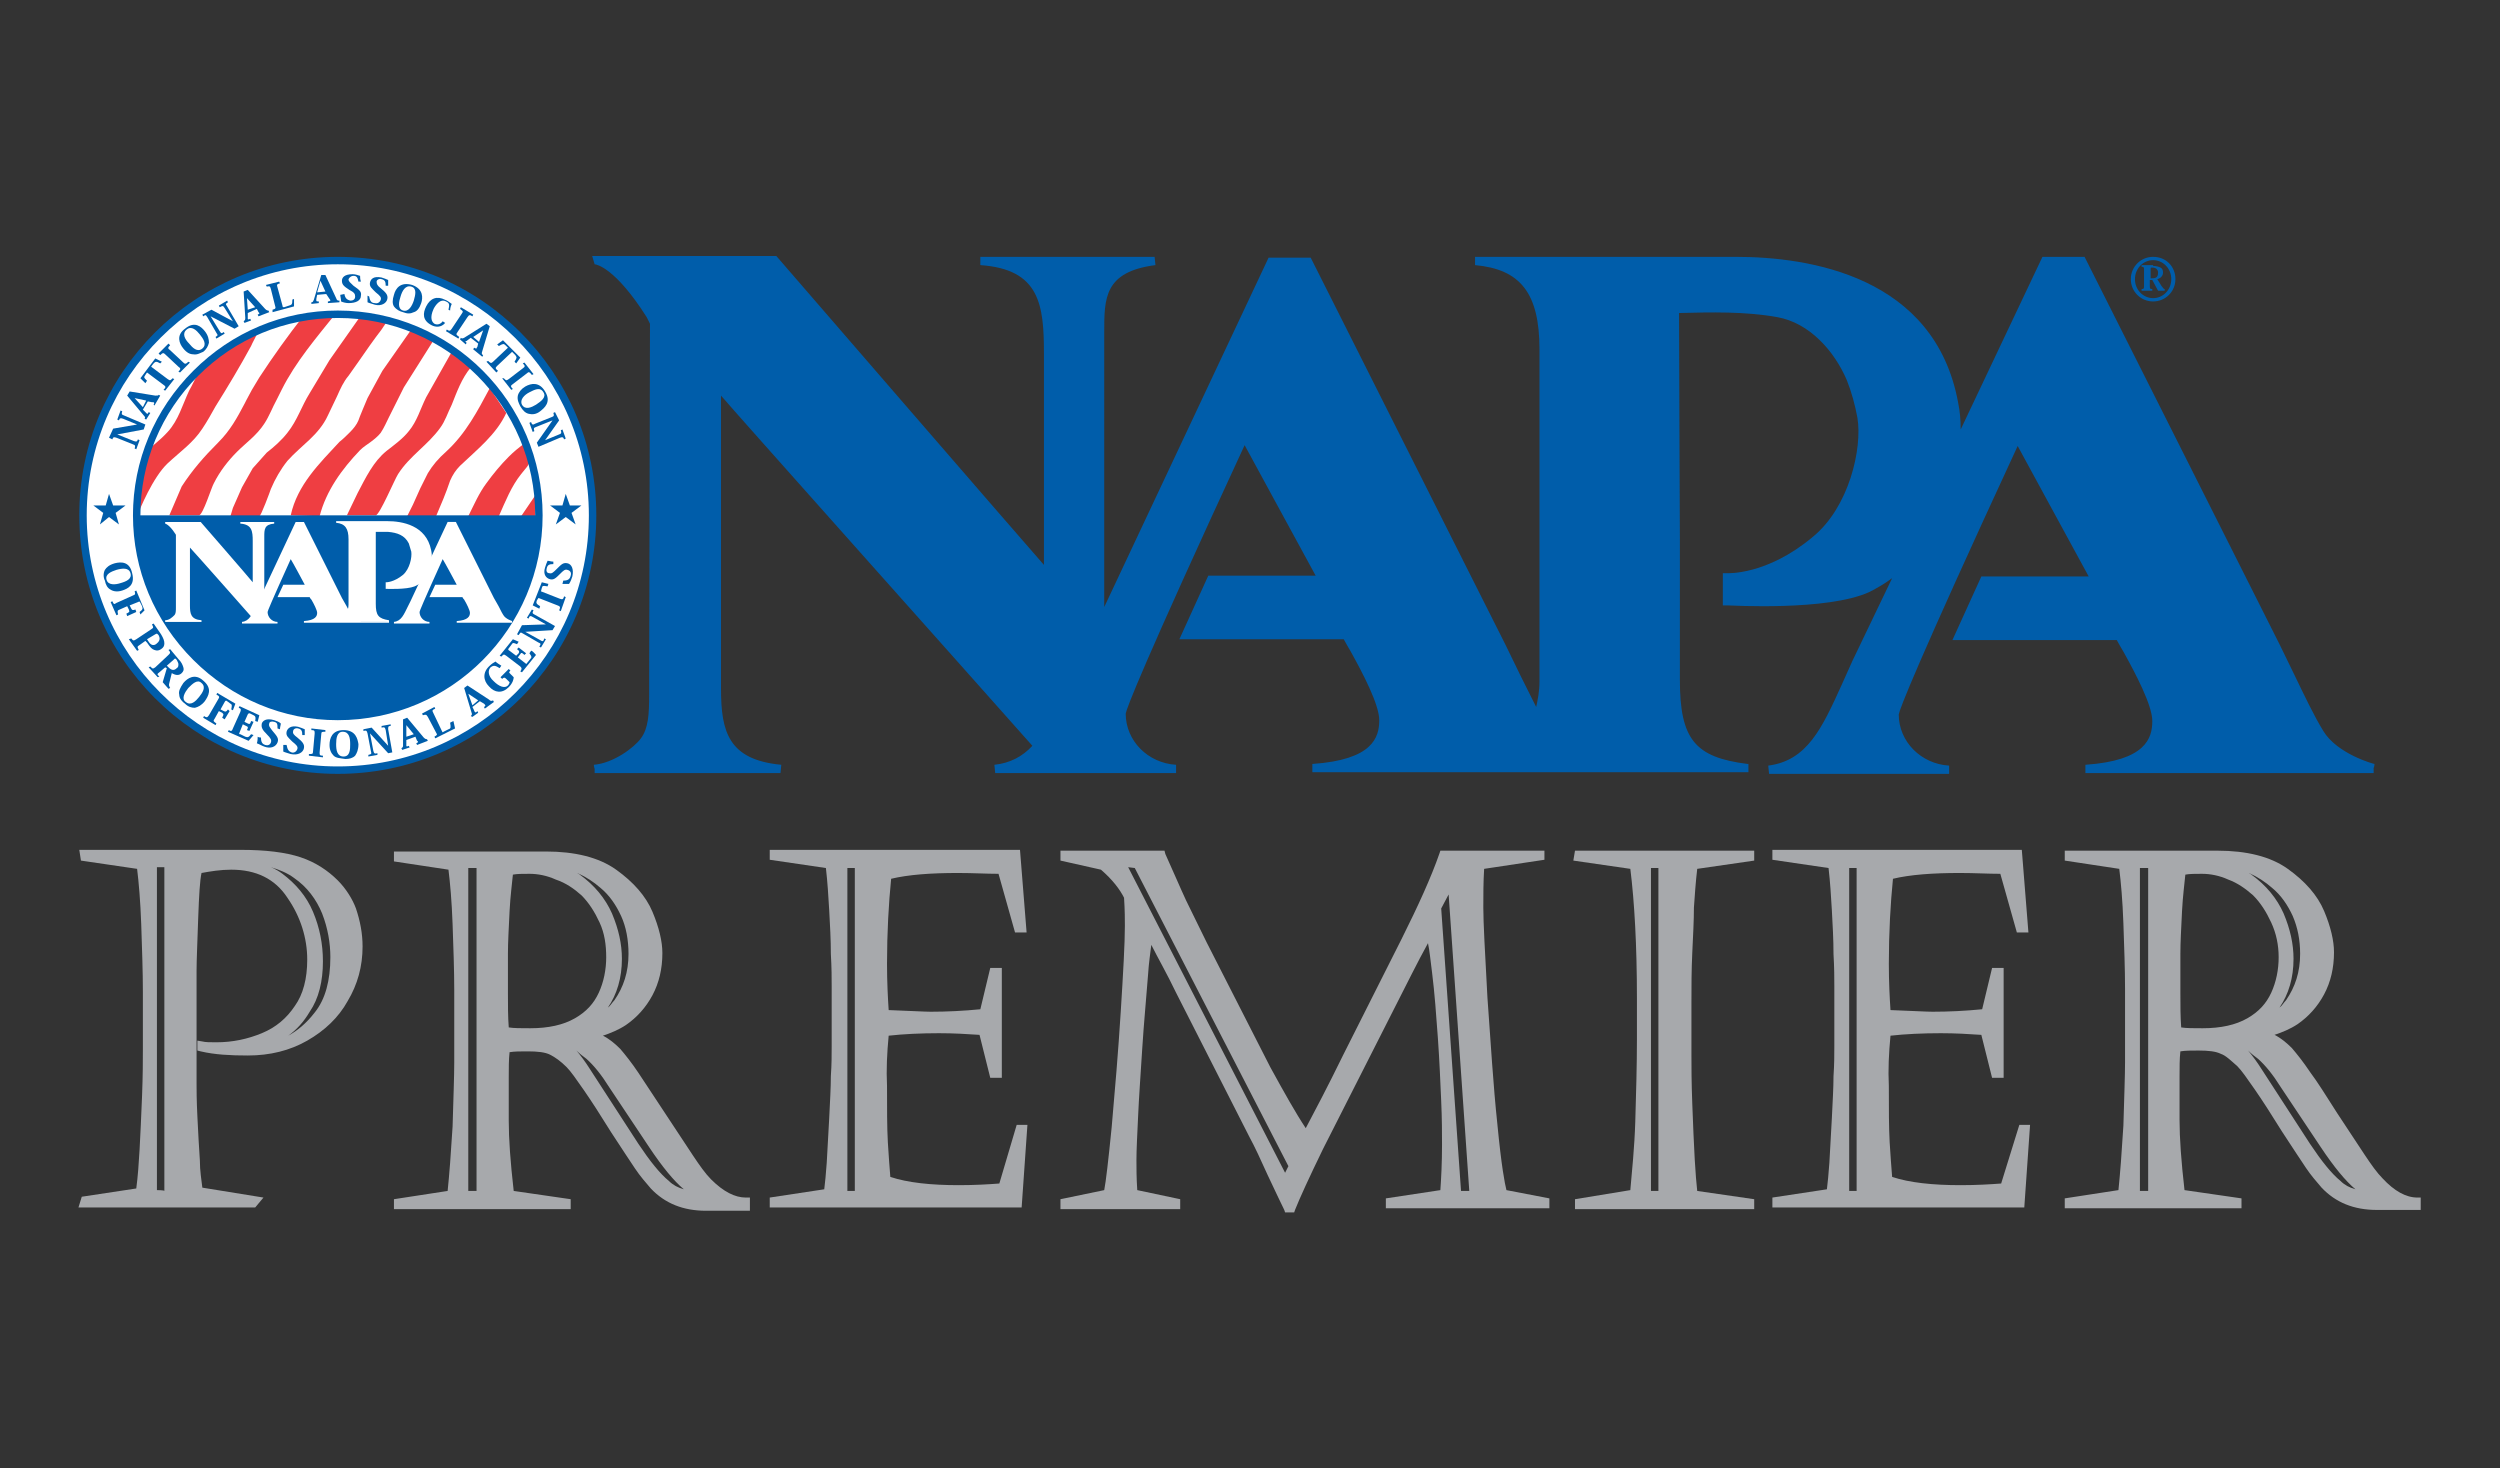 <?xml version="1.0" encoding="utf-8"?>
<!-- Generator: Adobe Illustrator 27.0.0, SVG Export Plug-In . SVG Version: 6.00 Build 0)  -->
<svg version="1.1" id="Layer_1" xmlns="http://www.w3.org/2000/svg" xmlns:xlink="http://www.w3.org/1999/xlink" x="0px" y="0px"
	 viewBox="0 0 302.7 177.8" style="enable-background:new 0 0 302.7 177.8;" xml:space="preserve">
<rect x="0" y="0" width="302.7" height="177.8" fill="#333333" stroke="none"/>
<style type="text/css">
	.st0{fill:#005DAA;}
	.st1{fill:#FFFFFF;}
	.st2{fill:#EF3E42;}
	.st3{fill:none;}
	.st4{fill:#A7A9AC;}
</style>
<g>
	<path class="st0" d="M281.3,88.5c-1.1-1.8-2.2-4.1-3.5-6.8L276,78l-23.6-46.9h-5.1L237.4,52c0-1.2-0.1-2.2-0.3-3.2
		c-2.8-15.4-18.1-17.7-26.9-17.7h-31.6l0,1c5.5,0.5,7.8,3.4,7.8,10.2v40.2c0,1.2-0.2,2.2-0.4,3.1c-0.6-1.2-1.2-2.4-1.9-3.8l-1.8-3.7
		l-23.6-46.9h-5.1l-19.9,42.3V40.8l0-0.6c0-4.1,0-7.3,6.2-8.1l-0.1-1h-21.1l0,1c7.2,0.5,7.7,4.8,7.7,10.7c0,0,0,23.2,0,25.6
		c-1.7-1.9-32.4-37.4-32.4-37.4l-22.1,0c-0.1,0-0.2,0-0.2,0L72,32v0h0v0h0c0.2,0,2.5,0.4,6.3,6.4c0,0,0.3,0.6,0.4,0.8
		c0,0.2-0.1,43.2-0.1,43.2c0,0,0,1.4,0,1.7c0,2.4-0.1,4.1-1,5.3c-0.8,1.1-3.3,3-5.7,3.2c0,0,0,0.2,0.1,0.5v0.5h22.5l0.1-1
		c-6.4-0.6-7.3-4-7.3-9.2c0-0.5,0-1,0-1.5v-34c1.6,1.9,29.1,32.7,37.7,42.4c-1.2,1.3-2.7,2.1-4.6,2.3l0.1,1h21.9l0-1
		c-3.4-0.2-6.1-2.9-6.1-6.2c0.1-0.6,2-5.7,14.4-32.5c0.8,1.5,7.9,14.5,8.6,15.8h-13l-3.5,7.7h19.9c0.2,0.4,0.8,1.4,0.8,1.4
		c1.5,2.7,3.5,6.5,3.5,8.4c0,2.1-0.8,4.8-8.1,5.3l0,1l52.8,0v-1h-0.1c-6.4-0.8-8.2-3-8.2-10.2V65.6c0,0-0.1-24.1-0.1-27.7
		c3.9-0.1,8-0.2,11.9,0.5c3.9,0.7,6.9,4.1,8.4,7.6c0.6,1.5,1,3,1.3,4.6c0.6,3.7-1,10.8-5.4,14.4c-5.6,4.7-10.4,4.4-10.4,4.4l-0.5,0
		v3.9l0.5,0c0.5,0,12.1,0.7,17.2-1.6c1-0.5,2-1.1,2.8-1.7L224.3,80l-1.3,2.9c-2.4,5.3-4.2,9.2-8.9,9.8l0.1,1H236l0-1
		c-3.4-0.2-6.1-2.9-6.1-6.2c0.1-0.6,2-5.7,14.4-32.5c0.8,1.5,7.9,14.5,8.6,15.8h-13l-3.5,7.7h19.9c0.2,0.4,0.8,1.4,0.8,1.4
		c1.5,2.7,3.5,6.5,3.5,8.4c0,2.1-0.8,4.8-8.1,5.3l0,1l34.9,0V93c0.1-0.2,0.1-0.5,0.1-0.5C287.4,92.5,283,91.3,281.3,88.5L281.3,88.5
		z"/>
	<g>
		<path class="st1" d="M40.9,31.6c17,0,30.8,13.8,30.8,30.8S58,93.2,40.9,93.2S10.1,79.4,10.1,62.4S23.9,31.6,40.9,31.6z"/>
		<path class="st0" d="M9.6,62.4c0,17.3,14,31.3,31.3,31.3s31.3-14,31.3-31.3s-14-31.3-31.3-31.3S9.6,45.1,9.6,62.4z M10.5,62.4
			C10.5,45.6,24.2,32,40.9,32s30.4,13.6,30.4,30.4S57.7,92.8,40.9,92.8S10.5,79.1,10.5,62.4L10.5,62.4z"/>
	</g>
	<polygon class="st0" points="12.1,63.5 12.5,62.1 11.3,61.2 12.8,61.2 13.2,59.8 13.7,61.2 15.2,61.2 14,62.1 14.4,63.5 13.2,62.6 
			"/>
	<polygon class="st0" points="67.3,63.5 67.8,62.1 66.6,61.2 68.1,61.2 68.5,59.8 69,61.2 70.4,61.2 69.2,62.1 69.7,63.5 68.5,62.6 
			"/>
	<path class="st2" d="M16.6,62.5c0.3-0.8,1.9-4.7,3.7-6.4c1.5-1.4,3.1-2.5,4.2-4.2c0.6-0.9,1.1-1.8,1.6-2.7c1.5-2.4,3-4.9,4.3-7.3
		c0-0.1,1-1.9,0.9-1.9c-0.2-0.1-0.6,0.2-0.7,0.3c-0.5,0.2-1,0.5-1.4,0.8c-1.9,1-4,2.2-5.2,4.1c-0.4,0.7-0.7,1.4-1.1,2.1
		c-0.8,1.7-1.3,3.6-2.6,5c-0.9,1-2,1.8-3,2.7l-0.8,3.9l-0.4,3.6L16.6,62.5L16.6,62.5z"/>
	<path class="st2" d="M36.7,38.3c-1.8,2.3-3.6,4.8-5.3,7.4c-0.3,0.5-0.6,1-0.9,1.5c-0.5,0.9-0.9,1.7-0.9,1.7
		c-0.9,1.7-1.7,3.2-3.2,4.7c-1.7,1.7-3.1,3.3-4.4,5.3l-1.5,3.5h3.6c0.5-0.1,1.5-3.4,1.8-3.9c0.7-1.4,1.7-2.7,2.8-3.8
		c1.1-1.1,2.4-2,3.3-3.4c0.6-0.9,1-2,1.5-2.9c0.2-0.4,0.4-0.8,0.6-1.2c1.7-3.4,4.2-6.3,6.6-9.3"/>
	<path class="st2" d="M43.7,38.2l-3.8,5.4l-2.4,4c-1,1.6-1.5,3.3-2.7,4.8c-0.7,0.9-1.6,1.7-2.5,2.4l-1.7,1.9L29.3,59l-1.1,2.5
		l-0.3,1h3.5c0.2,0,1.3-3,1.4-3.3c0.5-1.2,1.2-2.4,2-3.4c1.7-1.9,3.8-3.1,4.9-5.5c0.4-0.8,0.7-1.5,1.1-2.3c0.4-0.9,0.8-1.8,1.4-2.5
		c0.4-0.6,0.8-1.1,1.2-1.7c0.9-1.3,1.8-2.6,2.8-3.9c0.2-0.3,0.4-0.6,0.6-0.9"/>
	<path class="st2" d="M49.8,39.9l-3.5,5l-1.8,3.3c0,0-1.1,2.6-1.1,2.7c-0.2,0.5-0.6,1-1,1.4c-0.4,0.4-0.9,0.9-1.3,1.2
		c-2.4,2.6-5.1,5.2-5.9,8.9c0.3,0,3.5,0.1,3.5,0.1c0.8-3.1,2.7-5.7,4.9-8c0.4-0.4,0.9-0.7,1.3-1c0.4-0.3,0.9-0.7,1.2-1.1
		c0.4-0.6,0.7-1.3,1-1.9c0.6-1.2,1.2-2.4,1.8-3.6l3.6-5.7"/>
	<path class="st2" d="M54.7,42.6l-3.1,5.5c-0.7,1.4-1.1,2.9-2.1,4.1c-0.7,0.9-1.8,1.7-2.7,2.4c-1.6,1.3-2.5,3.2-3.5,5.1l-1.3,2.7
		h3.5c0.5-0.1,2.3-4.4,2.7-5c1.4-2.2,3.6-3.5,5.1-5.6c0.6-0.8,0.9-1.8,1.4-2.8c0.6-1.5,1.2-3.2,2.3-4.5"/>
	<path class="st2" d="M59.3,47c-1.5,2.8-2.9,5.5-5.3,7.7c-0.9,0.8-1.6,1.6-2.2,2.6l-0.9,1.8l-0.9,2l-0.7,1.4h3.5
		c0.6-1.4,1.2-2.8,1.7-4.3c0.3-0.7,0.7-1.3,1.2-1.8c2.1-2,4.4-3.8,5.6-6.4"/>
	<path class="st2" d="M56.7,62.5c0.7-1.4,1.3-2.8,2.2-4c0.8-1.1,1.7-2.2,2.7-3.2c0.6-0.6,1.2-1.1,1.9-1.6c0,0,0.7,1.8,0.7,2.2
		c0,0.1-0.3,0.4-0.3,0.5c-0.2,0.3-0.5,0.6-0.8,1c-1.2,1.5-1.9,3.3-2.7,5.1"/>
	<polygon class="st2" points="63.1,62.5 64.8,60 64.8,62.5 	"/>
	<path class="st0" d="M65.3,62.4c0,13.4-10.9,24.3-24.3,24.3S16.6,75.8,16.6,62.4H65.3z"/>
	<path class="st0" d="M23.4,44.9c-4.7,4.7-7.3,10.9-7.3,17.5s2.6,12.8,7.3,17.5c4.7,4.7,10.9,7.3,17.5,7.3
		c13.7,0,24.8-11.1,24.8-24.8S54.6,37.6,40.9,37.6C34.3,37.6,28.1,40.2,23.4,44.9z M24,79.3c-4.5-4.5-7-10.5-7-16.9s2.5-12.4,7-16.9
		c4.5-4.5,10.5-7,16.9-7c13.2,0,23.9,10.7,23.9,23.9S54.1,86.3,40.9,86.3C34.5,86.3,28.6,83.8,24,79.3L24,79.3z"/>
	<path class="st1" d="M33.2,63.4l0-0.2h-4.1l0,0.2c1.4,0.1,1.5,0.9,1.5,2.1c0,0,0,4.6,0,5c-0.3-0.4-6.3-7.3-6.3-7.3h-4.3v0
		c0,0,0,0,0,0s0,0.2,0,0.2v0h0v0h0c0,0,0.5,0.1,1.2,1.2c0,0,0.1,0.1,0.1,0.2c0,0,0,8.4,0,8.4s0,0.3,0,0.3c0,0.5,0,0.8-0.2,1
		c-0.2,0.2-0.6,0.6-1.1,0.6c0,0,0,0,0,0.1v0.1h4.4l0-0.2c-1.3-0.1-1.4-0.8-1.4-1.8c0-0.1,0-0.2,0-0.3v-6.7c0.4,0.4,7.9,8.9,7.9,8.9
		H32V65C32,64.1,32,63.5,33.2,63.4L33.2,63.4z"/>
	<path class="st1" d="M43.7,75.2L43.7,75.2c0,0-0.9-0.3-1.2-0.8c-0.2-0.3-0.4-0.8-0.7-1.3l-0.4-0.7l-4.6-9.2h-1l-4.5,9.6l-0.3,0.6
		c-0.5,1-0.8,1.8-1.7,1.9l0,0.2h4.3l0-0.2c-0.7,0-1.2-0.6-1.2-1.2c0-0.1,0.4-1.1,2.8-6.4c0.2,0.3,1.6,2.9,1.7,3.1h-2.6l-0.7,1.5h3.9
		c0,0.1,0.2,0.3,0.2,0.3c0.3,0.5,0.7,1.3,0.7,1.6c0,0.4-0.2,0.9-1.6,1l0,0.2h10.3v-0.2C47.2,75.2,45.3,75.2,43.7,75.2L43.7,75.2z"/>
	<path class="st1" d="M52.2,66.6c-0.6-3-3.5-3.5-5.3-3.5h-6.2l0,0.2c1.1,0.1,1.5,0.7,1.5,2v7.9c0,0.9-0.5,1.3-0.5,1.3l0,0v0.7h4.9
		c0.2,0,0.3,0.1,0.5,0.1l0-0.2c-1.3-0.2-1.6-0.6-1.6-2v-3.3c0,0,0-4.7,0-5.4c0.5,0,1,0,1.5,0c1.1,0.1,2,0.4,2.5,1.4
		c0.1,0.3,0.2,0.7,0.3,1c0.1,0.7-0.2,2.1-1,2.8c-1.1,0.9-2,0.9-2,0.9l-0.1,0v0.8l0.1,0c0.1,0,2.4,0.1,3.4-0.3
		C52.1,70.2,52.5,67.9,52.2,66.6L52.2,66.6z"/>
	<path class="st1" d="M60.9,74.4c-0.2-0.3-0.4-0.8-0.7-1.3l-0.4-0.7l-4.6-9.2h-1l-4.5,9.6l-0.3,0.6c-0.5,1-0.8,1.8-1.7,1.9l0,0.2H52
		l0-0.2c-0.7,0-1.2-0.6-1.2-1.2c0-0.1,0.4-1.1,2.8-6.4c0.2,0.3,1.6,2.9,1.7,3.1h-2.6l-0.7,1.5H56c0,0.1,0.2,0.3,0.2,0.3
		c0.3,0.5,0.7,1.3,0.7,1.6c0,0.4-0.2,0.9-1.6,1l0,0.2H62v-0.1c0,0,0-0.1,0-0.1C62.1,75.2,61.2,75,60.9,74.4L60.9,74.4z"/>
	<g>
		<path class="st0" d="M13.7,51.9l2.9-0.5l0,0l-1.7-0.7c-0.3-0.1-0.4-0.1-0.5,0.2l-0.2-0.1l0.4-1.1l0.2,0.1
			c-0.1,0.3-0.1,0.4,0.2,0.5l2.6,1.1L17.4,52l-3.2,0.6l0,0l2,0.8c0.3,0.1,0.4,0.1,0.5-0.2l0.2,0.1l-0.4,1.1l-0.2-0.1
			c0.1-0.3,0.1-0.4-0.2-0.5l-2-0.8c-0.3-0.1-0.4-0.1-0.5,0.2L13.2,53L13.7,51.9L13.7,51.9z"/>
		<path class="st0" d="M17.9,48.6l-0.6,1l0.3,0.3c0.1,0.1,0.1,0.1,0.2,0.2c0.1,0,0.1,0,0.2-0.2l0.2,0.1l-0.5,0.8l-0.2-0.1
			c0.1-0.1,0.1-0.2-0.1-0.4l-2-2.4l0.3-0.5l3.1,0.5c0.3,0,0.4,0,0.4-0.1l0.2,0.1l-0.7,1.2L18.6,49c0.1-0.2,0.1-0.2,0-0.3
			c0,0-0.1,0-0.2,0L17.9,48.6L17.9,48.6z M17.7,48.5l-1.4-0.3l0,0l1,1.1L17.7,48.5L17.7,48.5z"/>
		<path class="st0" d="M18.3,44.4l2,1.5c0.3,0.2,0.3,0.2,0.6-0.1l0.2,0.1l-1.1,1.4l-0.2-0.1c0.3-0.3,0.3-0.4,0-0.6l-2-1.5l-0.2,0.3
			c-0.2,0.3-0.2,0.3,0.2,0.7l-0.2,0.3l-0.6-0.6l1.8-2.4l0.8,0.4l-0.2,0.2c-0.5-0.3-0.6-0.2-0.8,0C18.5,44.1,18.3,44.4,18.3,44.4z"/>
		<path class="st0" d="M21.6,45c0.3-0.3,0.3-0.4,0-0.6L20,42.9c-0.2-0.2-0.3-0.2-0.6,0.1l-0.2-0.2l1.2-1.2l0.2,0.2
			c-0.3,0.3-0.3,0.4,0,0.6l1.6,1.5c0.2,0.2,0.3,0.2,0.6-0.1l0.2,0.1l-1.2,1.2L21.6,45z"/>
		<path class="st0" d="M23.4,42.9c-0.4,0-0.8-0.2-1.2-0.7c-0.5-0.6-0.9-1.6,0.2-2.4c1.2-1,2-0.2,2.4,0.3c0.4,0.5,0.5,1,0.5,1.4
			c-0.1,0.4-0.3,0.8-0.7,1.1C24.3,42.7,23.9,43,23.4,42.9L23.4,42.9z M22.9,41.6c0.4,0.5,1,1.1,1.6,0.6c0.6-0.5,0.1-1.2-0.3-1.7
			c-0.4-0.5-1-1.1-1.6-0.6C22,40.4,22.4,41.1,22.9,41.6L22.9,41.6z"/>
		<path class="st0" d="M25.6,37.5l2.6,1.4l0,0l-1-1.6c-0.2-0.3-0.2-0.3-0.6-0.1l-0.1-0.2l1-0.6l0.1,0.2c-0.3,0.2-0.3,0.2-0.1,0.5
			l1.4,2.4l-0.5,0.3l-2.9-1.5l0,0l1.1,1.8c0.2,0.3,0.2,0.3,0.5,0.1l0.1,0.2l-1,0.6l-0.1-0.2c0.3-0.2,0.3-0.2,0.1-0.5l-1.1-1.9
			c-0.2-0.3-0.2-0.3-0.5-0.1l-0.1-0.2L25.6,37.5L25.6,37.5z"/>
		<path class="st0" d="M31.1,37.4L30,37.9l0,0.5c0,0.1,0,0.2,0,0.2c0,0.1,0.1,0.1,0.3,0l0.1,0.2l-0.8,0.3l-0.1-0.2
			c0.1-0.1,0.2-0.1,0.2-0.4l-0.2-3.2l0.5-0.2l2.1,2.3c0.2,0.2,0.3,0.2,0.4,0.2l0.1,0.2l-1.3,0.5l-0.1-0.2c0.2-0.1,0.2-0.1,0.2-0.2
			c0,0-0.1-0.1-0.1-0.1L31.1,37.4L31.1,37.4z M30.9,37.2l-1-1.1l0,0l0.1,1.4L30.9,37.2L30.9,37.2z"/>
		<path class="st0" d="M35.6,36.2l0,0.9L33,37.8L33,37.5c0.4-0.1,0.4-0.2,0.3-0.5L32.8,35c-0.1-0.3-0.1-0.4-0.5-0.3l-0.1-0.2
			l1.6-0.4l0.1,0.2c-0.4,0.1-0.4,0.2-0.3,0.5l0.6,2.2c0,0.2,0.1,0.2,0.2,0.2L35,37c0.3-0.1,0.4-0.1,0.4-0.7
			C35.3,36.3,35.6,36.2,35.6,36.2z"/>
		<path class="st0" d="M39.5,35.6l-1.1,0.1l-0.1,0.5c0,0.1,0,0.2,0,0.2c0,0.1,0.1,0.1,0.3,0.1l0,0.2l-0.9,0.1l0-0.2
			c0.2,0,0.2-0.1,0.3-0.3l0.9-3l0.5,0l1.3,2.8c0.1,0.3,0.2,0.3,0.4,0.3l0,0.2l-1.4,0.1l0-0.2c0.2,0,0.3-0.1,0.3-0.1
			c0,0,0-0.1-0.1-0.2L39.5,35.6L39.5,35.6z M39.4,35.3L38.8,34h0l-0.4,1.4L39.4,35.3L39.4,35.3z"/>
		<path class="st0" d="M41.7,35.6c0.1,0.6,0.4,0.7,0.7,0.8c0.3,0,0.6-0.1,0.6-0.5c0-0.3-0.1-0.5-0.7-0.8c-0.6-0.4-0.9-0.6-0.9-1.1
			c0-0.4,0.3-0.8,1.3-0.8c0.3,0,0.6,0.1,0.9,0.2c0,0.2,0,0.4,0.1,0.7l-0.3,0c-0.1-0.5-0.2-0.7-0.6-0.7c-0.3,0-0.5,0.2-0.6,0.4
			c0,0.3,0.2,0.4,0.6,0.8c0.7,0.5,1,0.7,0.9,1.2c0,0.6-0.6,0.9-1.5,0.9c-0.3,0-0.7-0.1-0.9-0.2c0-0.3-0.1-0.6-0.1-0.8L41.7,35.6
			L41.7,35.6z"/>
		<path class="st0" d="M44.7,35.9c0.1,0.6,0.3,0.8,0.7,0.8c0.3,0.1,0.6-0.1,0.7-0.4c0.1-0.3-0.1-0.5-0.6-0.9
			c-0.5-0.5-0.8-0.7-0.7-1.2c0.1-0.4,0.4-0.8,1.4-0.6c0.3,0.1,0.6,0.2,0.8,0.3c0,0.2,0,0.4,0,0.7l-0.3,0c0-0.5-0.1-0.7-0.5-0.8
			c-0.3-0.1-0.6,0.1-0.6,0.3c0,0.3,0.1,0.5,0.5,0.8c0.6,0.5,0.9,0.8,0.8,1.3c-0.1,0.5-0.7,0.9-1.5,0.7c-0.3-0.1-0.7-0.2-0.9-0.3
			c0-0.3,0-0.6,0-0.8L44.7,35.9L44.7,35.9z"/>
		<path class="st0" d="M47.7,37.1c-0.2-0.3-0.2-0.8,0-1.4c0.2-0.8,0.8-1.6,2.2-1.2c1.4,0.5,1.3,1.6,1.1,2.2c-0.2,0.6-0.5,1-0.9,1.1
			c-0.4,0.2-0.8,0.2-1.3,0C48.4,37.7,48,37.5,47.7,37.1z M48.5,35.9c-0.2,0.6-0.4,1.5,0.3,1.7c0.7,0.2,1.1-0.6,1.3-1.2
			c0.2-0.7,0.4-1.5-0.3-1.7C49.1,34.5,48.7,35.2,48.5,35.9z"/>
		<path class="st0" d="M54.3,37.5c0.1-0.5,0.2-0.8-0.3-1c-0.7-0.4-1.3,0.5-1.5,0.9c-0.5,1.1-0.2,1.6,0.1,1.8c0.4,0.2,0.8,0,1-0.3
			l0.3,0.2c-0.5,0.6-1.2,0.5-1.6,0.3c-1.2-0.6-1.1-1.5-0.7-2.3c0.5-1,1.3-1.3,2.3-0.8c0.3,0.1,0.5,0.3,0.8,0.5
			c-0.1,0.2-0.2,0.5-0.2,0.8L54.3,37.5L54.3,37.5z"/>
		<path class="st0" d="M54.1,39.9c0.3,0.2,0.4,0.2,0.6-0.1l1.2-1.8c0.2-0.3,0.2-0.3-0.2-0.6l0.1-0.2l1.5,0.9l-0.1,0.2
			c-0.3-0.2-0.4-0.2-0.6,0.1l-1.2,1.8c-0.2,0.3-0.2,0.3,0.2,0.6L55.5,41L54,40.1L54.1,39.9L54.1,39.9z"/>
		<path class="st0" d="M57.9,41.6l-0.9-0.7l-0.4,0.3c-0.1,0.1-0.1,0.1-0.2,0.1c-0.1,0.1,0,0.1,0.1,0.2l-0.1,0.2l-0.7-0.6l0.1-0.2
			c0.1,0.1,0.2,0.1,0.4,0l2.7-1.7l0.4,0.3l-0.9,3c-0.1,0.3-0.1,0.4,0.1,0.5l-0.1,0.2l-1.1-0.9l0.1-0.2c0.2,0.1,0.2,0.1,0.3,0.1
			c0,0,0-0.1,0.1-0.2L57.9,41.6L57.9,41.6z M58,41.4l0.5-1.4l0,0l-1.2,0.8C57.3,40.8,58,41.4,58,41.4z"/>
		<path class="st0" d="M62,42.6l-1.8,1.7c-0.2,0.2-0.3,0.3,0.1,0.6l-0.2,0.2l-1.2-1.3l0.2-0.1c0.3,0.3,0.4,0.3,0.6,0.1l1.8-1.7
			l-0.3-0.3c-0.2-0.2-0.3-0.2-0.8,0.1l-0.2-0.2l0.7-0.5l2.1,2.1l-0.5,0.7l-0.2-0.2c0.3-0.5,0.3-0.5,0.1-0.8L62,42.6L62,42.6z"/>
		<path class="st0" d="M61,45.8c0.3,0.3,0.3,0.3,0.6,0.1l1.7-1.3c0.3-0.2,0.3-0.3,0-0.6l0.2-0.1l1.1,1.4l-0.2,0.1
			C64.1,45,64,45,63.8,45.2l-1.7,1.3c-0.3,0.2-0.3,0.3,0,0.6l-0.2,0.1l-1.1-1.4L61,45.8L61,45.8z"/>
		<path class="st0" d="M62.7,47.9c0.1-0.4,0.4-0.8,0.9-1.1c0.7-0.4,1.7-0.6,2.4,0.6c0.8,1.3-0.1,2-0.6,2.4s-1,0.4-1.4,0.3
			c-0.4-0.1-0.7-0.4-1-0.9C62.8,48.8,62.6,48.4,62.7,47.9L62.7,47.9z M64.1,47.5c-0.6,0.3-1.2,0.9-0.9,1.5c0.4,0.7,1.2,0.3,1.7,0
			c0.6-0.4,1.3-0.9,0.9-1.5C65.4,46.8,64.7,47.2,64.1,47.5L64.1,47.5z"/>
		<path class="st0" d="M67.7,50.9L66,53.3l0,0l1.7-0.7c0.3-0.1,0.3-0.2,0.2-0.5l0.2-0.1l0.4,1.1l-0.2,0.1c-0.1-0.3-0.2-0.3-0.5-0.2
			l-2.6,1.1l-0.2-0.5l1.9-2.7l0,0l-2,0.8c-0.3,0.1-0.3,0.2-0.2,0.5l-0.2,0.1l-0.4-1.1l0.2-0.1c0.1,0.3,0.2,0.4,0.5,0.2l2-0.8
			c0.3-0.1,0.3-0.2,0.2-0.5l0.2-0.1L67.7,50.9L67.7,50.9z"/>
	</g>
	<g>
		<path class="st0" d="M12.7,69c0.2-0.3,0.5-0.6,1.2-0.8c0.8-0.2,1.8-0.2,2.1,1.2c0.4,1.5-0.6,1.9-1.2,2.1c-0.6,0.2-1.1,0.1-1.4-0.1
			c-0.4-0.2-0.6-0.6-0.7-1.1C12.5,69.9,12.5,69.4,12.7,69L12.7,69z M14.1,69c-0.6,0.2-1.4,0.5-1.2,1.2c0.2,0.7,1.1,0.6,1.7,0.4
			c0.7-0.2,1.4-0.5,1.2-1.2C15.6,68.7,14.8,68.8,14.1,69z"/>
		<path class="st0" d="M16.5,74.1l-1.1,0.5l-0.1-0.3c0.4-0.2,0.4-0.2,0.3-0.5l-0.2-0.4l-0.9,0.4c-0.3,0.1-0.3,0.2-0.2,0.6l-0.2,0.1
			l-0.7-1.6l0.2-0.1c0.2,0.4,0.2,0.4,0.5,0.2l2-0.9c0.3-0.1,0.3-0.2,0.2-0.5l0.2-0.1l1,2.4L17,74.4l-0.1-0.3
			c0.4-0.3,0.4-0.4,0.3-0.7L17,73c-0.1-0.2-0.1-0.2-0.3-0.1l-1,0.4l0.2,0.4c0.1,0.2,0.2,0.2,0.5,0.1L16.5,74.1L16.5,74.1z"/>
		<path class="st0" d="M15.9,77.3c0.2,0.3,0.3,0.3,0.6,0.1l1.8-1.2c0.3-0.2,0.3-0.2,0.1-0.6l0.2-0.1l0.9,1.3
			c0.3,0.5,0.4,0.8,0.4,1.1c0,0.3-0.1,0.5-0.4,0.7c-0.3,0.2-0.5,0.2-0.8,0.1c-0.3-0.1-0.5-0.3-0.9-0.9l-0.2-0.2l-0.7,0.5
			c-0.3,0.2-0.3,0.2-0.1,0.6l-0.2,0.1l-1-1.4L15.9,77.3L15.9,77.3z M18,77.7c0.3,0.5,0.7,0.5,1,0.2c0.5-0.4,0.3-0.8,0.2-1l-0.1-0.1
			c-0.1-0.1-0.1-0.1-0.3,0l-1,0.6L18,77.7L18,77.7z"/>
		<path class="st0" d="M21.6,79.8c0.4,0.4,0.5,0.7,0.6,1c0.1,0.3,0,0.5-0.2,0.7c-0.3,0.3-0.7,0.3-1.2,0l-0.3,1.2
			c-0.1,0.3,0,0.4,0.1,0.6l-0.2,0.1l-0.7-0.8l0.5-1.7L20,80.8l-0.7,0.6c-0.3,0.2-0.3,0.3,0,0.5l-0.2,0.1l-1.1-1.2l0.2-0.1
			c0.3,0.3,0.3,0.3,0.6,0.1l1.6-1.5c0.2-0.2,0.3-0.3,0-0.6l0.2-0.1L21.6,79.8L21.6,79.8z M21.3,79.8c-0.1-0.1-0.1-0.1-0.3,0.1
			l-0.8,0.7l0.2,0.2c0.4,0.4,0.7,0.4,1,0.1c0.2-0.1,0.2-0.3,0.2-0.5c0-0.1-0.1-0.3-0.2-0.5L21.3,79.8L21.3,79.8z"/>
		<path class="st0" d="M21.7,84.1c-0.1-0.4,0.1-0.8,0.5-1.4c0.5-0.6,1.4-1.2,2.4-0.3c1.2,1,0.6,1.9,0.2,2.5
			c-0.4,0.5-0.8,0.7-1.2,0.8c-0.4,0-0.8-0.1-1.2-0.5C22.1,85,21.7,84.6,21.7,84.1L21.7,84.1z M22.8,83.3c-0.4,0.5-0.9,1.3-0.3,1.7
			c0.6,0.5,1.2-0.1,1.6-0.6c0.4-0.5,0.9-1.2,0.3-1.7C23.9,82.2,23.3,82.8,22.8,83.3L22.8,83.3z"/>
		<path class="st0" d="M27.8,86.1l-0.6,1l-0.3-0.2c0.2-0.4,0.2-0.4,0-0.6l-0.4-0.2L26,87c-0.2,0.3-0.2,0.3,0.2,0.6l-0.1,0.2
			l-1.5-0.9l0.1-0.2c0.3,0.2,0.4,0.2,0.6-0.1l1.1-1.9c0.2-0.3,0.2-0.4-0.2-0.6l0.1-0.2l2.2,1.3l-0.3,0.8L28,85.9
			c0.1-0.5,0.1-0.6-0.1-0.7l-0.4-0.3c-0.1-0.1-0.2-0.1-0.3,0.1l-0.5,0.9l0.4,0.2c0.2,0.1,0.3,0.1,0.5-0.2L27.8,86.1L27.8,86.1z"/>
		<path class="st0" d="M30.1,89.7l-2.5-1.1l0.1-0.2c0.3,0.2,0.4,0.1,0.5-0.2l0.9-2c0.1-0.3,0.1-0.4-0.2-0.5l0.1-0.2l2.4,1.1
			l-0.2,0.8l-0.3-0.1c0.1-0.5,0-0.6-0.2-0.7l-0.4-0.2c-0.2-0.1-0.2,0-0.3,0.1l-0.4,0.9l0.4,0.2c0.2,0.1,0.3,0.1,0.4-0.3l0.3,0.1
			l-0.5,1.1l-0.3-0.1c0.2-0.4,0.1-0.4-0.1-0.5l-0.4-0.2L29,88.7c-0.1,0.2,0,0.2,0.1,0.2l0.6,0.3c0.3,0.1,0.4,0.1,0.7-0.3l0.3,0.1
			L30.1,89.7L30.1,89.7z"/>
		<path class="st0" d="M31.6,89.3c0,0.6,0.2,0.8,0.5,0.9c0.3,0.1,0.6,0,0.7-0.3c0.1-0.3,0-0.5-0.5-1c-0.5-0.5-0.7-0.8-0.6-1.3
			c0.1-0.3,0.5-0.7,1.5-0.4c0.3,0.1,0.6,0.2,0.8,0.4c0,0.2-0.1,0.4-0.1,0.7l-0.3-0.1c0-0.5,0-0.7-0.4-0.8c-0.3-0.1-0.6,0-0.6,0.2
			c-0.1,0.3,0.1,0.5,0.4,0.9c0.5,0.6,0.8,0.9,0.6,1.4c-0.2,0.5-0.8,0.8-1.6,0.5c-0.3-0.1-0.6-0.3-0.9-0.4c0.1-0.3,0.1-0.6,0.1-0.8
			C31.3,89.3,31.6,89.3,31.6,89.3z"/>
		<path class="st0" d="M34.7,90.2c0.1,0.6,0.3,0.8,0.6,0.9c0.3,0.1,0.6-0.1,0.7-0.4c0.1-0.3-0.1-0.5-0.6-0.9
			c-0.5-0.5-0.8-0.7-0.7-1.2c0.1-0.4,0.5-0.8,1.4-0.6c0.3,0.1,0.6,0.2,0.8,0.3c0,0.2,0,0.4,0,0.7l-0.3,0c0-0.5-0.1-0.7-0.5-0.8
			c-0.3-0.1-0.6,0.1-0.6,0.3c-0.1,0.3,0.1,0.5,0.5,0.8c0.6,0.5,0.9,0.8,0.8,1.3c-0.1,0.5-0.7,0.9-1.6,0.7c-0.3-0.1-0.7-0.2-0.9-0.3
			c0-0.3,0-0.6,0-0.8L34.7,90.2L34.7,90.2z"/>
		<path class="st0" d="M37.4,91.3c0.4,0,0.5,0,0.5-0.3l0.2-2.2c0-0.3,0-0.4-0.4-0.4l0-0.2l1.7,0.2l0,0.2c-0.4,0-0.5,0-0.5,0.3
			l-0.2,2.2c0,0.3,0,0.4,0.4,0.4l0,0.2l-1.7-0.2L37.4,91.3L37.4,91.3z"/>
		<path class="st0" d="M40.4,91.5c-0.3-0.3-0.5-0.7-0.5-1.3c0-0.8,0.3-1.8,1.7-1.8c1.5,0,1.7,1.1,1.8,1.7c0,0.7-0.2,1.1-0.4,1.4
			c-0.3,0.3-0.7,0.4-1.2,0.4C41.2,91.8,40.7,91.8,40.4,91.5L40.4,91.5z M40.7,90.1c0,0.7,0.1,1.5,0.9,1.5c0.8,0,0.8-0.9,0.8-1.5
			c0-0.7-0.1-1.5-0.9-1.5C40.8,88.6,40.7,89.4,40.7,90.1z"/>
		<path class="st0" d="M45,88.1l2,2.2l0,0l-0.3-1.9c-0.1-0.3-0.1-0.4-0.5-0.3l0-0.2l1.1-0.2l0,0.2C47,87.9,47,88,47,88.3l0.5,2.8
			L47,91.2l-2.2-2.4l0,0l0.4,2.1c0.1,0.3,0.1,0.4,0.5,0.3l0,0.2l-1.1,0.2l0-0.2c0.4-0.1,0.4-0.1,0.3-0.5l-0.4-2.1
			c-0.1-0.3-0.1-0.4-0.5-0.3l0-0.2L45,88.1L45,88.1z"/>
		<path class="st0" d="M50.3,89.2l-1.1,0.4l0,0.5c0,0.1,0,0.2,0,0.2c0,0.1,0.1,0.1,0.3,0l0.1,0.2l-0.9,0.3l-0.1-0.2
			c0.1-0.1,0.2-0.1,0.2-0.3l0-3.2l0.5-0.2l2,2.4c0.2,0.2,0.3,0.2,0.4,0.2l0.1,0.2l-1.3,0.5l-0.1-0.2c0.2-0.1,0.2-0.1,0.2-0.2
			c0,0,0-0.1-0.1-0.1L50.3,89.2L50.3,89.2z M50.1,88.9l-0.9-1.1l0,0l0,1.4L50.1,88.9z"/>
		<path class="st0" d="M54.9,87.3l0.2,0.9l-2.4,1.2l-0.1-0.2c0.3-0.2,0.4-0.2,0.2-0.5l-1-1.9c-0.2-0.3-0.2-0.3-0.6-0.2l-0.1-0.2
			l1.5-0.8l0.1,0.2c-0.4,0.2-0.4,0.2-0.2,0.6l1,2.1c0.1,0.2,0.1,0.2,0.2,0.1l0.6-0.3c0.3-0.1,0.3-0.2,0.2-0.8L54.9,87.3L54.9,87.3z"
			/>
		<path class="st0" d="M58.1,84.9l-0.9,0.7l0.2,0.4c0,0.1,0.1,0.2,0.1,0.2c0.1,0.1,0.1,0.1,0.3-0.1l0.1,0.2l-0.7,0.5L57,86.7
			c0.1-0.1,0.2-0.2,0.1-0.4l-0.9-3l0.4-0.3l2.6,1.7c0.2,0.2,0.3,0.2,0.5,0.1l0.1,0.2l-1.1,0.8l-0.1-0.2c0.2-0.1,0.2-0.2,0.1-0.3
			c0,0-0.1-0.1-0.1-0.1C58.6,85.2,58.1,84.9,58.1,84.9z M57.9,84.8L56.7,84l0,0l0.5,1.4L57.9,84.8z"/>
		<path class="st0" d="M60.5,80.9c-0.5-0.3-0.7-0.4-1.1-0.1c-0.3,0.3-0.4,1,0.4,1.7c0.6,0.6,1.3,0.9,1.7,0.5
			c0.1-0.1,0.2-0.3,0.2-0.4l-0.4-0.4c-0.2-0.2-0.3-0.2-0.5,0l-0.2-0.2l1-1l0.2,0.2c-0.2,0.2-0.2,0.2,0,0.4l0.4,0.4
			c0,0.2-0.1,0.7-0.6,1.2c-0.8,0.8-1.7,0.7-2.4-0.1c-0.7-0.7-0.8-1.7,0.1-2.5c0.2-0.2,0.5-0.4,0.7-0.5c0.2,0.2,0.4,0.3,0.7,0.5
			L60.5,80.9L60.5,80.9z"/>
		<path class="st0" d="M64.9,79.3l-1.7,2.1l-0.2-0.1c0.2-0.3,0.2-0.4,0-0.6l-1.7-1.3c-0.3-0.2-0.3-0.2-0.6,0.1l-0.2-0.1l1.6-2
			l0.7,0.3l-0.2,0.3c-0.5-0.2-0.5-0.2-0.7,0.1l-0.3,0.4c-0.1,0.1-0.1,0.2,0.1,0.3l0.8,0.6l0.3-0.3c0.1-0.2,0.1-0.3-0.2-0.5l0.2-0.2
			l0.9,0.7l-0.2,0.2c-0.3-0.3-0.4-0.3-0.5-0.1l-0.3,0.4l0.9,0.7c0.1,0.1,0.2,0.1,0.2,0l0.4-0.5c0.2-0.2,0.2-0.3-0.1-0.7l0.2-0.3
			C64.4,78.7,64.9,79.3,64.9,79.3z"/>
		<path class="st0" d="M63.2,75.7l2.9-0.1l0,0l-1.6-0.9c-0.3-0.2-0.4-0.1-0.5,0.2l-0.2-0.1l0.6-1l0.2,0.1c-0.2,0.3-0.1,0.4,0.1,0.5
			l2.5,1.4l-0.3,0.5l-3.3,0.2l0,0l1.8,1c0.3,0.2,0.4,0.2,0.5-0.2l0.2,0.1l-0.6,1l-0.2-0.1c0.2-0.3,0.2-0.4-0.1-0.5l-1.9-1.1
			c-0.3-0.2-0.3-0.1-0.5,0.2l-0.2-0.1L63.2,75.7L63.2,75.7z"/>
		<path class="st0" d="M65.5,71.6l2.3,0.9c0.3,0.1,0.4,0.1,0.5-0.3l0.2,0.1l-0.6,1.7l-0.2-0.1c0.2-0.4,0.1-0.5-0.2-0.6l-2.3-0.9
			L65,72.7c-0.1,0.3-0.1,0.4,0.4,0.7l-0.1,0.3l-0.8-0.4l1.1-2.8l0.8,0.2L66.3,71c-0.6-0.1-0.6-0.1-0.7,0.2L65.5,71.6L65.5,71.6z"/>
		<path class="st0" d="M68.2,70.3c0.6,0,0.8-0.2,0.9-0.6c0.1-0.3,0-0.6-0.4-0.7c-0.3-0.1-0.5,0.1-0.9,0.5c-0.5,0.5-0.8,0.8-1.3,0.6
			c-0.3-0.1-0.8-0.5-0.5-1.4c0.1-0.3,0.2-0.6,0.3-0.8c0.2,0,0.4,0.1,0.7,0.1l0,0.3c-0.5,0-0.7,0.1-0.8,0.5c-0.1,0.3,0,0.6,0.3,0.6
			c0.3,0.1,0.5-0.1,0.9-0.5c0.6-0.6,0.8-0.8,1.3-0.7c0.5,0.1,0.8,0.7,0.6,1.6c-0.1,0.3-0.2,0.6-0.4,0.9c-0.3,0-0.6,0-0.8,0
			L68.2,70.3L68.2,70.3z"/>
	</g>
	<g>
		<path class="st3" d="M74.2,110.7c0.8,1.8,1.2,3.7,1.2,5.5c0,2.3-0.6,4.3-1.7,5.9c0.3-0.3,0.6-0.6,0.8-0.9c1.1-1.5,1.7-3.4,1.7-5.6
			c0-1.7-0.3-3.2-0.9-4.6c-0.6-1.4-1.5-2.5-2.5-3.4c-0.8-0.7-1.7-1.3-2.7-1.7c0.1,0.1,0.2,0.1,0.3,0.2
			C72.1,107.2,73.4,108.8,74.2,110.7L74.2,110.7z"/>
		<rect x="56.7" y="105.1" class="st3" width="1" height="39.1"/>
		<polygon class="st3" points="178,144.2 175.4,108.3 174.6,110 177,144.2 		"/>
		<rect x="102.6" y="105.1" class="st3" width="0.9" height="39.1"/>
		<path class="st3" d="M62.1,105.8c-0.1,1.1-0.3,2.6-0.4,4.4c-0.1,2.1-0.2,3.8-0.2,5.2v4.7c0,1.5,0,2.9,0.1,4.2
			c0.7,0.1,1.5,0.1,2.6,0.1c2.2,0,4.1-0.4,5.4-1.2c1.3-0.8,2.3-1.8,2.9-3.1c0.6-1.3,0.9-2.7,0.9-4.3c0-1.5-0.3-2.9-0.8-4.2
			c-0.6-1.3-1.3-2.4-2.2-3.3c-0.9-0.9-1.9-1.6-3-2.1c-1.1-0.5-2.2-0.7-3.2-0.7C63.3,105.7,62.6,105.7,62.1,105.8L62.1,105.8z"/>
		<rect x="19" y="105" class="st3" width="0.9" height="39.2"/>
		<polygon class="st3" points="156,141.3 137.4,105.1 136.6,105.1 155.6,142.1 		"/>
		<path class="st3" d="M35,125.4c1.1-0.6,2.2-1.6,3.2-2.8c1.2-1.6,1.9-3.8,1.9-6.7c0-1.8-0.3-3.5-1-5.3c-0.7-1.7-1.8-3.2-3.4-4.3
			c-0.8-0.6-1.7-1-2.8-1.3c0.5,0.2,0.9,0.5,1.4,0.8c1.6,1.2,2.8,2.7,3.7,4.6c0.8,1.8,1.2,3.9,1.2,6c0,2.4-0.5,4.5-1.5,6.1
			C36.8,123.7,36,124.7,35,125.4L35,125.4z"/>
		<path class="st3" d="M77.3,138.6c1.4,2.1,2.6,3.6,3.7,4.5c0.6,0.5,1.2,0.8,1.8,1c-1.2-1-2.6-2.7-4.2-5.1l-4.8-7.2
			c-1-1.5-1.9-2.7-2.8-3.5c-0.4-0.4-0.9-0.7-1.3-0.9c0.6,0.6,1.1,1.3,1.6,2.2L77.3,138.6L77.3,138.6z"/>
		<rect x="259.1" y="105.1" class="st3" width="1" height="39.1"/>
		<path class="st3" d="M276.6,110.7c0.8,1.8,1.2,3.7,1.2,5.5c0,2.3-0.6,4.3-1.7,5.9c0.3-0.3,0.6-0.6,0.8-0.9
			c1.1-1.5,1.7-3.4,1.7-5.6c0-1.7-0.3-3.2-0.9-4.6c-0.6-1.4-1.5-2.5-2.5-3.4c-0.8-0.7-1.7-1.3-2.7-1.7c0.1,0.1,0.2,0.1,0.3,0.2
			C274.5,107.2,275.8,108.8,276.6,110.7L276.6,110.7z"/>
		<rect x="223.9" y="105.1" class="st3" width="0.9" height="39.1"/>
		<path class="st3" d="M264.5,105.8c-0.1,1.1-0.3,2.6-0.4,4.4c-0.1,2.1-0.2,3.8-0.2,5.2v4.7c0,1.5,0,2.9,0.1,4.2
			c0.7,0.1,1.5,0.1,2.6,0.1c2.2,0,4.1-0.4,5.4-1.2c1.3-0.8,2.3-1.8,2.9-3.1c0.6-1.3,0.9-2.7,0.9-4.3c0-1.5-0.3-2.9-0.9-4.2
			c-0.6-1.3-1.3-2.4-2.2-3.3c-0.9-0.9-1.9-1.6-3-2.1c-1.1-0.5-2.2-0.7-3.2-0.7C265.7,105.7,265,105.7,264.5,105.8L264.5,105.8z"/>
		<rect x="199.9" y="105.1" class="st3" width="0.9" height="39.1"/>
		<path class="st3" d="M279.6,138.6c1.4,2.1,2.6,3.6,3.7,4.5c0.6,0.5,1.2,0.8,1.8,1c-1.2-1-2.6-2.7-4.2-5.1l-4.8-7.2
			c-1-1.5-1.9-2.7-2.8-3.5c-0.4-0.4-0.9-0.7-1.3-0.9c0.6,0.6,1.1,1.3,1.6,2.2L279.6,138.6L279.6,138.6z"/>
		<path class="st4" d="M40.9,106.6c-1.2-1.2-2.7-2.2-4.5-2.8c-1.8-0.6-4.2-0.9-7.3-0.9H9.6l0.2,1.3l6.8,1c0.2,1.6,0.4,3.9,0.5,6.7
			c0.1,3,0.2,5.8,0.2,8.2v6.9c0,1.2,0,3.2-0.1,5.7c-0.1,2.5-0.2,4.7-0.3,6.5c-0.1,1.7-0.2,3.2-0.4,4.7l-6.6,1l-0.4,1.3h21.4l1-1.2
			l-7.4-1.2c-0.1-0.9-0.3-2-0.3-3.3c-0.1-1.5-0.2-3.2-0.3-5.3c-0.1-2-0.1-3.3-0.1-3.9v-13.8c0-1.2,0.1-3.4,0.2-6.4
			c0.1-2.7,0.2-4.5,0.4-5.4c1.1-0.2,2.3-0.4,3.6-0.4c3,0,5.3,1.1,6.8,3.4c1.6,2.3,2.4,4.9,2.4,7.5c0,2.3-0.5,4.2-1.5,5.6
			c-1,1.5-2.3,2.6-4,3.3c-1.7,0.7-3.5,1.1-5.5,1.1c-0.8,0-1.3,0-1.7-0.1l-0.6-0.1v1.2l0.4,0.1c1.7,0.4,3.6,0.5,5.7,0.5
			c2.7,0,5.1-0.6,7.2-1.8c2.1-1.2,3.8-2.8,4.9-4.8c1.2-2,1.8-4.2,1.8-6.6c0-1.6-0.3-3.1-0.8-4.6C42.7,108.9,41.9,107.6,40.9,106.6
			L40.9,106.6z M19,144.1V105h0.9v39.2C19.9,144.1,19,144.1,19,144.1z M39.1,116.4c0-2.1-0.4-4.1-1.2-6c-0.8-1.9-2.1-3.4-3.7-4.6
			c-0.4-0.3-0.9-0.6-1.4-0.8c1,0.3,2,0.7,2.8,1.3c1.6,1.1,2.7,2.6,3.4,4.3c0.7,1.8,1,3.6,1,5.3c0,2.8-0.6,5.1-1.9,6.7
			c-1,1.3-2.1,2.2-3.2,2.8c1-0.7,1.9-1.7,2.6-2.9C38.6,120.9,39.1,118.8,39.1,116.4L39.1,116.4z"/>
		<path class="st4" d="M86.1,142.8c-0.7-0.7-1.4-1.7-2.2-2.9c-0.8-1.2-1.9-2.9-3.3-5c-1.4-2.1-2.5-3.8-3.3-5
			c-0.8-1.2-1.6-2.2-2.2-2.9c-0.6-0.6-1.3-1.2-2.1-1.6c0.9-0.3,1.9-0.7,2.8-1.3c1.3-0.9,2.4-2.1,3.2-3.6c0.8-1.5,1.2-3.2,1.2-5.1
			c0-1.4-0.4-3.1-1.2-5c-0.8-1.9-2.3-3.6-4.4-5.1c-2.1-1.5-5-2.2-8.5-2.2H47.7v1.2l6.6,1c0.2,1.6,0.4,3.8,0.5,6.6
			c0.1,2.9,0.2,5.6,0.2,7.9v8.9c0,1.6-0.1,4.2-0.2,7.7c-0.2,3.3-0.4,5.9-0.6,7.8l-6.5,1v1.2h21.4v-1.2l-6.9-1
			c-0.4-3.5-0.6-6.3-0.6-8.5v-5.3c0-1.1,0-2.1,0.1-3c0.6-0.1,1.3-0.1,2.2-0.1c1.2,0,2.1,0.1,2.7,0.4c0.6,0.3,1.3,0.8,2,1.5
			c0.5,0.5,1.2,1.5,2.1,2.8c0.9,1.3,2,3,3.3,5.1c1.3,2,2.3,3.5,2.9,4.4c0.6,0.9,1.3,1.7,1.9,2.4c1.7,1.8,3.9,2.7,6.7,2.7h5.3V145
			h-0.5C89,145,87.6,144.3,86.1,142.8L86.1,142.8z M70.4,108.4c0.9,0.9,1.6,2,2.2,3.3c0.6,1.3,0.8,2.7,0.8,4.2c0,1.5-0.3,3-0.9,4.3
			c-0.6,1.3-1.5,2.3-2.9,3.1c-1.4,0.8-3.2,1.2-5.4,1.2c-1.1,0-2,0-2.6-0.1c-0.1-1.3-0.1-2.7-0.1-4.2v-4.7c0-1.4,0.1-3.1,0.2-5.2
			c0.1-1.9,0.3-3.3,0.4-4.4c0.5-0.1,1.2-0.1,2-0.1c1,0,2.1,0.2,3.2,0.7C68.5,106.9,69.5,107.6,70.4,108.4L70.4,108.4z M72.7,107.5
			c1.1,0.9,1.9,2.1,2.5,3.4s0.9,2.9,0.9,4.6c0,2.2-0.6,4-1.7,5.6c-0.3,0.3-0.5,0.7-0.8,0.9c1.1-1.6,1.7-3.6,1.7-5.9
			c0-1.8-0.4-3.6-1.2-5.5c-0.8-1.8-2.1-3.4-3.9-4.7c-0.1-0.1-0.2-0.1-0.3-0.2C71,106.2,71.9,106.8,72.7,107.5L72.7,107.5z
			 M57.7,105.1v39.1h-1v-39.1H57.7z M71,128.2c0.9,0.8,1.8,1.9,2.8,3.5l4.8,7.2c1.6,2.4,3,4.1,4.2,5.1c-0.7-0.2-1.3-0.5-1.8-1
			c-1.1-0.9-2.3-2.4-3.7-4.5l-5.9-9.1c-0.5-0.8-1.1-1.6-1.6-2.2C70.2,127.6,70.6,127.9,71,128.2L71,128.2z"/>
		<path class="st4" d="M121,143.3c-1.3,0.1-3,0.2-4.9,0.2c-3.4,0-6.2-0.3-8.3-1c-0.1-1.2-0.2-2.6-0.3-4.2c-0.1-1.8-0.1-4-0.1-6.8
			c-0.1-2,0-4,0.2-6.1c1.8-0.2,3.9-0.3,6.1-0.3c1.8,0,3.4,0.1,4.9,0.2l1.3,5.2h1.4v-13.3h-1.4l-1.2,5c-2,0.2-4.1,0.3-6,0.3
			c-0.7,0-2.4-0.1-5.1-0.2c-0.1-1.5-0.2-3.4-0.2-5.6c0-3.8,0.2-7.3,0.5-10.3c2.1-0.5,4.8-0.7,8.1-0.7c1.8,0,3.4,0.1,4.9,0.1l2,7.1
			h1.4l-0.8-10H93.2v1.2l6.8,1c0.2,1.7,0.3,3.4,0.4,5.1c0.1,1.8,0.2,3.6,0.2,5.3c0.1,1.7,0.1,3,0.1,3.9v7.3c0,1,0,2.2-0.1,3.6
			c0,1.4-0.1,3-0.2,5.1c-0.1,2-0.2,3.8-0.3,5.4c-0.1,1.4-0.2,2.4-0.3,3.2l-6.6,1v1.2h30.5l0.7-10h-1.3L121,143.3L121,143.3z
			 M103.5,105.1v39.1h-0.9v-39.1H103.5z"/>
		<path class="st4" d="M181.3,136.1c-0.5-4.7-0.8-9.8-1.2-15.3c-0.3-5.5-0.5-9.1-0.5-10.9c0-1.5,0-3.1,0.1-4.7l7.3-1.1V103h-12.6
			l-0.1,0.3c-1,2.9-2.6,6.4-4.6,10.4l-7,13.9c-2,4.1-3.6,7.1-4.6,9c-1.2-1.8-2.6-4.3-4.3-7.4l-7.7-15.1c-1-2-1.8-3.7-2.5-5.1
			c-0.7-1.5-1.5-3.4-2.5-5.6L141,103h-12.6v1.2l4.9,1.1c1.4,1.2,2.3,2.4,2.8,3.4c0.1,1.5,0.1,2.7,0.1,3.4c0,2.1-0.2,5.6-0.5,10.4
			c-0.3,4.8-0.7,9.5-1.1,14c-0.4,4-0.7,6.6-0.9,7.6l-5.3,1.1v1.2h14.5v-1.2l-5.2-1.1c-0.1-1.5-0.1-2.7-0.1-3.6
			c0-1.3,0.1-3.1,0.2-5.3c0.1-2.3,0.3-5,0.5-8.2c0.2-3.2,0.5-6.2,0.7-8.9c0.1-1.6,0.3-2.8,0.4-3.7c0.8,1.6,1.9,3.5,3,5.8l8.9,17.5
			c0.6,1.1,1.3,2.6,2.2,4.6c0.9,1.9,1.6,3.4,2,4.2l0.1,0.3h1.1l0.1-0.3c0.6-1.5,1.7-3.9,3.4-7.4l10.7-21.1c0.7-1.4,1.4-2.7,2-3.8
			c0.2,0.9,0.3,2.1,0.5,3.6c0.3,2.4,0.5,5.1,0.7,7.9c0.2,2.8,0.3,5.4,0.4,7.6c0.1,2.2,0.1,4,0.1,5.3c0,2.2-0.1,4.1-0.2,5.5l-6.6,1
			v1.2h19.8v-1.2l-5.2-1C182.2,143.3,181.8,141.3,181.3,136.1L181.3,136.1z M175.4,108.3l2.5,35.9h-1l-2.4-34.2L175.4,108.3
			L175.4,108.3z M137.4,105.1l18.6,36.1l-0.4,0.8l-19-37L137.4,105.1L137.4,105.1z"/>
		<path class="st4" d="M190.5,104.2l6.9,1c0.5,4,0.8,9.3,0.8,15.7v4.9c0,3.2-0.1,6.6-0.2,10c-0.1,3.2-0.4,6-0.6,8.3l-6.7,1.1v1.2
			h21.7v-1.2l-6.9-1c-0.1-0.9-0.2-2.1-0.3-3.8c-0.1-1.8-0.2-4.1-0.3-6.8c-0.1-2.6-0.1-4.6-0.1-5.8v-6.4c0-1.9,0-3.9,0.1-6
			c0.1-2.1,0.2-4,0.2-5.5c0.1-1.4,0.2-3,0.4-4.7l6.9-1V103h-21.7L190.5,104.2L190.5,104.2z M199.9,144.2v-39.1h0.9v39.1H199.9z"/>
		<path class="st4" d="M242.3,143.3c-1.3,0.1-3,0.2-4.9,0.2c-3.4,0-6.2-0.3-8.3-1c-0.1-1.2-0.2-2.6-0.3-4.2c-0.1-1.8-0.1-4-0.1-6.8
			c-0.1-2,0-4,0.2-6.1c1.8-0.2,3.9-0.3,6.1-0.3c1.8,0,3.4,0.1,4.9,0.2l1.3,5.2h1.4v-13.3h-1.4l-1.2,5c-2,0.2-4.1,0.3-6,0.3
			c-0.7,0-2.4-0.1-5.1-0.2c-0.1-1.5-0.2-3.4-0.2-5.6c0-3.8,0.2-7.3,0.5-10.3c2.1-0.5,4.8-0.7,8.1-0.7c1.8,0,3.4,0.1,4.9,0.1l2,7.1
			h1.4l-0.8-10h-30.2v1.2l6.8,1c0.2,1.7,0.3,3.4,0.4,5.1c0.1,1.8,0.2,3.6,0.2,5.3c0.1,1.7,0.1,3,0.1,3.9v7.3c0,1,0,2.2-0.1,3.6
			c0,1.4-0.1,3-0.2,5.1c-0.1,2-0.2,3.8-0.3,5.4c-0.1,1.4-0.2,2.4-0.3,3.2l-6.6,1v1.2h30.5l0.7-10h-1.3L242.3,143.3L242.3,143.3z
			 M224.8,105.1v39.1h-0.9v-39.1H224.8z"/>
		<path class="st4" d="M292.7,145c-1.4,0-2.8-0.8-4.2-2.3c-0.7-0.7-1.4-1.7-2.2-2.9c-0.8-1.2-1.9-2.9-3.3-5c-1.4-2.2-2.4-3.8-3.3-5
			c-0.8-1.2-1.6-2.2-2.2-2.9c-0.6-0.6-1.3-1.2-2.1-1.6c0.9-0.3,1.9-0.7,2.8-1.3c1.3-0.9,2.4-2.1,3.2-3.6c0.8-1.5,1.2-3.2,1.2-5.1
			c0-1.4-0.4-3.1-1.2-5c-0.8-1.9-2.3-3.6-4.4-5.1c-2.1-1.5-5-2.2-8.5-2.2h-18.5v1.2l6.6,1c0.2,1.6,0.4,3.8,0.5,6.6
			c0.1,2.9,0.2,5.6,0.2,7.9v8.9c0,1.6-0.1,4.2-0.2,7.7c-0.2,3.3-0.4,5.9-0.6,7.8l-6.5,1v1.2h21.4v-1.2l-6.9-1
			c-0.4-3.5-0.6-6.3-0.6-8.5v-5.3c0-1.1,0-2.1,0.1-3c0.6-0.1,1.3-0.1,2.2-0.1c1.2,0,2.1,0.1,2.7,0.4c0.6,0.2,1.2,0.8,2,1.5
			c0.5,0.5,1.2,1.5,2.1,2.8c0.9,1.3,2,3,3.3,5.1c1.3,2,2.3,3.5,2.9,4.4c0.6,0.9,1.3,1.7,1.9,2.4c1.7,1.8,3.9,2.7,6.7,2.7h5.3V145
			H292.7L292.7,145z M272.8,108.4c0.9,0.9,1.6,2,2.2,3.3c0.6,1.3,0.9,2.7,0.9,4.2c0,1.5-0.3,3-0.9,4.3c-0.6,1.3-1.5,2.3-2.9,3.1
			c-1.4,0.8-3.2,1.2-5.4,1.2c-1.1,0-2,0-2.6-0.1c-0.1-1.3-0.1-2.7-0.1-4.2v-4.7c0-1.4,0.1-3.1,0.2-5.2c0.1-1.9,0.3-3.3,0.4-4.4
			c0.5-0.1,1.2-0.1,2-0.1c1,0,2.1,0.2,3.2,0.7C270.9,106.9,271.9,107.6,272.8,108.4L272.8,108.4z M275.1,107.5
			c1.1,0.9,1.9,2.1,2.5,3.4c0.6,1.4,0.9,2.9,0.9,4.6c0,2.2-0.6,4-1.7,5.6c-0.3,0.3-0.5,0.7-0.8,0.9c1.1-1.6,1.7-3.6,1.7-5.9
			c0-1.8-0.4-3.6-1.2-5.5c-0.8-1.8-2.1-3.4-3.9-4.7c-0.1-0.1-0.2-0.1-0.3-0.2C273.4,106.2,274.3,106.8,275.1,107.5L275.1,107.5z
			 M260.1,105.1v39.1h-1v-39.1H260.1z M273.4,128.2c0.9,0.8,1.8,1.9,2.8,3.5l4.8,7.2c1.6,2.4,3,4.1,4.2,5.1c-0.7-0.2-1.3-0.5-1.8-1
			c-1.1-0.9-2.3-2.4-3.7-4.5l-5.9-9.1c-0.5-0.8-1.1-1.6-1.6-2.2C272.6,127.6,273,127.9,273.4,128.2L273.4,128.2z"/>
	</g>
	<path class="st0" d="M263.4,33.8c0,1.5-1.2,2.7-2.7,2.7c-1.5,0-2.7-1.2-2.7-2.7c0-1.5,1.2-2.7,2.7-2.7
		C262.3,31.1,263.4,32.3,263.4,33.8z M258.5,33.8c0,1.3,1,2.3,2.2,2.3c1.2,0,2.2-1,2.2-2.3c0-1.3-1-2.3-2.2-2.3
		C259.5,31.5,258.5,32.5,258.5,33.8z M260.7,32.2c0.4,0,0.7,0.1,0.9,0.2c0.2,0.1,0.3,0.3,0.3,0.6c0,0.4-0.3,0.7-0.7,0.8l0.5,0.8
		c0.2,0.3,0.3,0.4,0.4,0.4v0.2h-0.8l-0.7-1.3h-0.3v0.7c0,0.3,0,0.4,0.3,0.4v0.2h-1.3V35c0.3,0,0.3-0.1,0.3-0.4v-1.9
		c0-0.3,0-0.4-0.3-0.4v-0.2H260.7z M260.4,33.7c0.5,0,0.9,0,0.9-0.7c0-0.3-0.2-0.6-0.7-0.6c-0.2,0-0.2,0-0.2,0.2V33.7z"/>
</g>
</svg>
